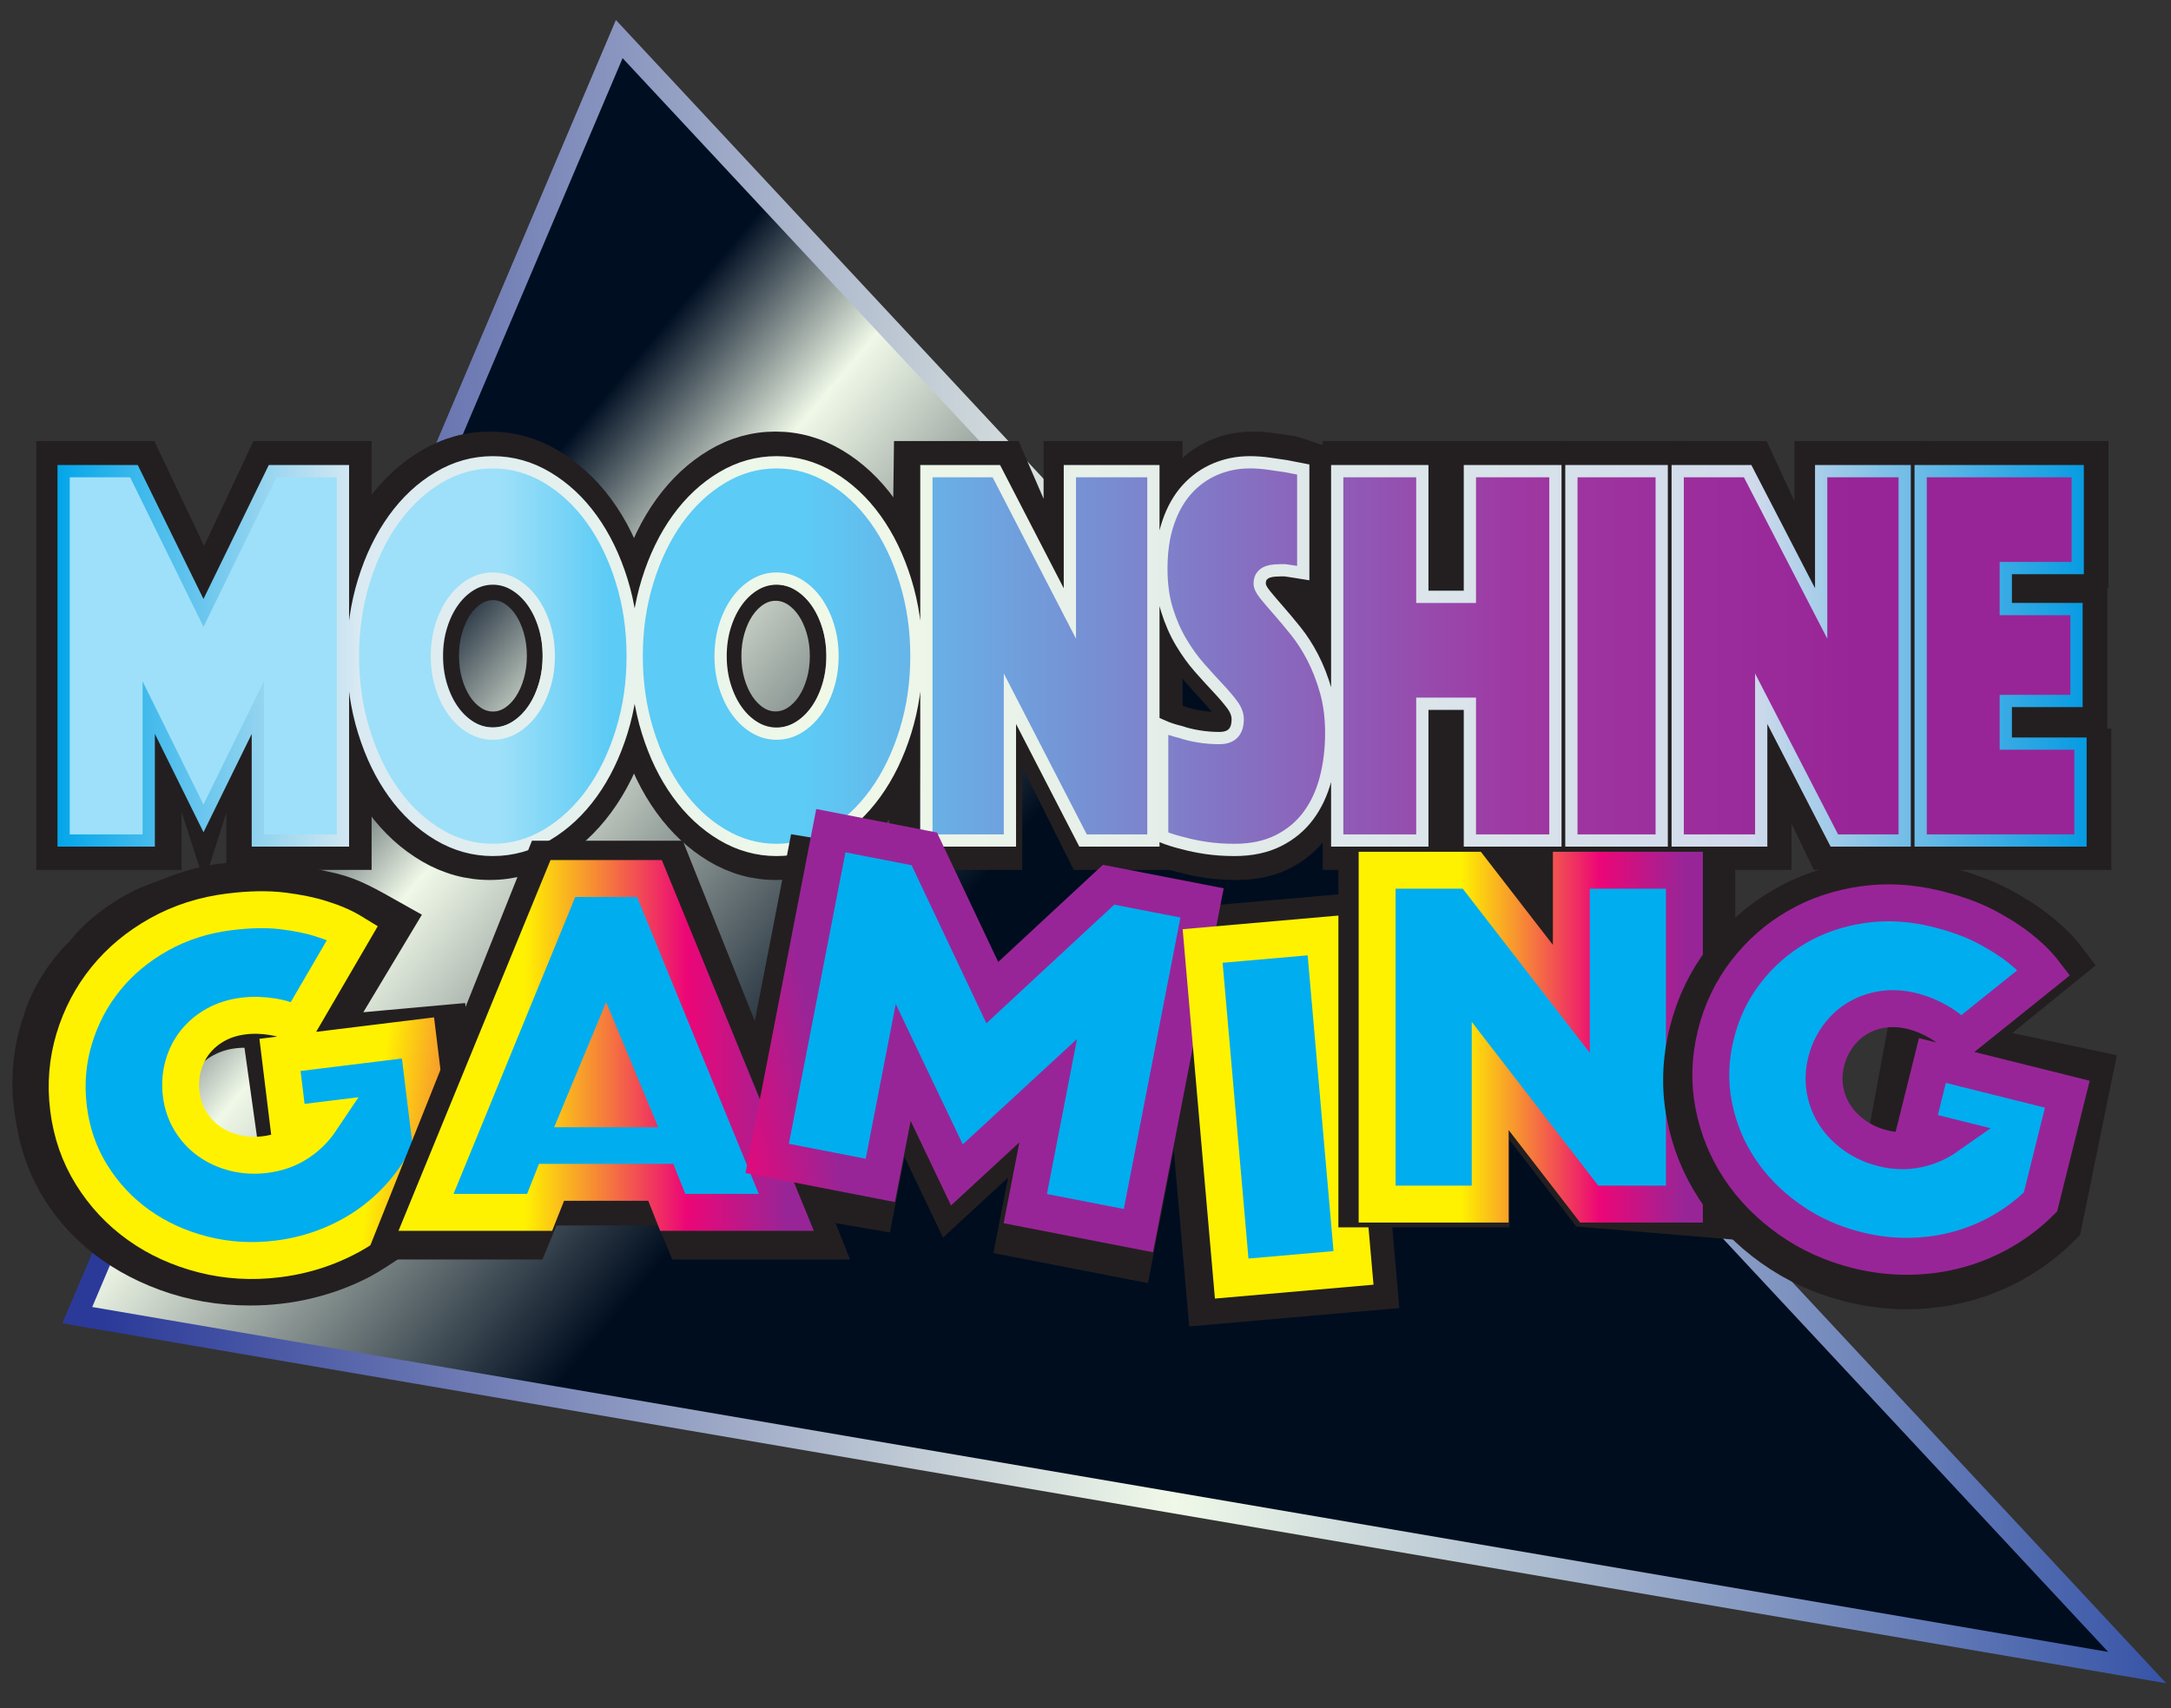 <svg width="549" height="432" xmlns="http://www.w3.org/2000/svg" xmlns:xlink="http://www.w3.org/1999/xlink" xml:space="preserve" overflow="hidden"><rect width="100%" height="100%" fill="#333333" stroke="none"/><defs><clipPath id="clip0"><path d="M312.595 131.807 175.548 454.576 696.454 543.714Z" fill-rule="nonzero" clip-rule="nonzero"/></clipPath><linearGradient x1="135.23" y1="529.216" x2="654.347" y2="93.624" gradientUnits="userSpaceOnUse" spreadMethod="pad" id="fill1"><stop offset="0" stop-color="#000E22" stop-opacity="1"/><stop offset="0.01" stop-color="#000E22" stop-opacity="1"/><stop offset="0.012" stop-color="#000E22" stop-opacity="1"/><stop offset="0.245" stop-color="#000E22" stop-opacity="1"/><stop offset="0.308" stop-color="#F0F9E8" stop-opacity="1"/><stop offset="0.469" stop-color="#000D1F" stop-opacity="1"/><stop offset="0.999" stop-color="#000D1F" stop-opacity="1"/><stop offset="0.999" stop-color="#000D1F" stop-opacity="1"/><stop offset="1" stop-color="#000D1F" stop-opacity="1"/></linearGradient><linearGradient x1="131.62" y1="-22.972" x2="681.92" y2="-22.972" gradientUnits="userSpaceOnUse" spreadMethod="pad" id="stroke2"><stop offset="0" stop-color="#2B3A99" stop-opacity="1"/><stop offset="0.014" stop-color="#2B3A99" stop-opacity="1"/><stop offset="0.506" stop-color="#F0F9E8" stop-opacity="1"/><stop offset="1" stop-color="#2745A1" stop-opacity="1"/></linearGradient><clipPath id="clip3"><path d="M254.913 355.346C247.89 351.4 244.862 349.664 240.15 348.401 235.774 347.455 233.924 346.823 228.706 346.192 223.106 346.034 221.974 345.403 215.074 345.718 207.393 346.069 201.442 348.645 195.049 351.084 188.653 353.526 181.249 358.976 177.883 363.711 173.226 367.925 168.856 374.917 167.281 380.757 165.093 386.597 164.326 394.395 164.925 400.013 165.621 406.545 166.928 412.635 169.744 418.311 172.557 423.988 176.394 428.911 181.255 433.08 186.114 437.25 191.821 440.531 198.37 442.926 204.917 445.322 211.877 446.52 219.245 446.52 224.257 446.52 229.118 445.942 233.826 444.79 238.532 443.638 242.905 441.996 246.949 439.867 250.99 437.737 260.265 431.238 263.541 428.265 267.076 424.162 270.778 419.119 273.134 415.481L268.758 381.703 223.321 385.808 226.918 411.391 236.128 411.391C234.08 413.61 231.624 415.362 228.761 416.648 225.894 417.935 222.722 418.577 219.245 418.577 216.275 418.577 213.489 418.111 210.879 417.179 208.27 416.249 205.991 414.963 204.049 413.321 202.103 411.681 200.569 409.708 199.445 407.4 198.317 405.094 197.755 402.61 197.755 399.948 197.755 397.288 198.266 394.805 199.29 392.497 200.313 390.192 201.721 388.219 203.511 386.576 205.301 384.936 207.426 383.648 209.881 382.718 212.337 381.786 215.047 381.32 218.017 381.32 220.675 381.32 223.389 381.699 226.152 382.451 228.914 383.207 233.933 385.811 235.774 387.228Z" fill-rule="nonzero" clip-rule="nonzero"/></clipPath><linearGradient x1="123.131" y1="202.613" x2="222.837" y2="202.613" gradientUnits="userSpaceOnUse" spreadMethod="pad" id="fill4"><stop offset="0" stop-color="#9EE0F9" stop-opacity="1"/><stop offset="0.002" stop-color="#9EE0F9" stop-opacity="1"/><stop offset="0.002" stop-color="#9EE0F9" stop-opacity="1"/><stop offset="0.218" stop-color="#9EE0F9" stop-opacity="1"/><stop offset="0.272" stop-color="#5CCBF5" stop-opacity="1"/><stop offset="0.367" stop-color="#5CCBF5" stop-opacity="1"/><stop offset="0.719" stop-color="#9F38A2" stop-opacity="1"/><stop offset="0.887" stop-color="#982597" stop-opacity="1"/><stop offset="1" stop-color="#982597" stop-opacity="1"/></linearGradient><linearGradient x1="135.715" y1="-145.086" x2="224.929" y2="-156.04" gradientUnits="userSpaceOnUse" spreadMethod="pad" id="stroke5"><stop offset="0" stop-color="#FFF200" stop-opacity="1"/><stop offset="0.002" stop-color="#FFF200" stop-opacity="1"/><stop offset="0.272" stop-color="#FFF200" stop-opacity="1"/><stop offset="0.723" stop-color="#EC0677" stop-opacity="1"/><stop offset="1" stop-color="#982597" stop-opacity="1"/></linearGradient><clipPath id="clip6"><path d="M172.087 334.518 193.613 334.518 193.613 300.902 207.457 328.916 221.201 300.902 221.201 334.518 242.726 334.518 242.726 241.093 224.939 241.093 207.457 276.951 189.873 241.093 172.087 241.093ZM248.032 306.925C249.884 312.903 252.41 318.109 255.61 322.543 258.81 326.979 262.566 330.482 266.878 333.049 271.189 335.616 275.772 336.9 280.622 336.9 285.473 336.9 290.055 335.616 294.367 333.049 298.677 330.482 302.433 326.979 305.635 322.543 308.833 318.109 311.36 312.903 313.213 306.925 315.065 300.95 315.992 294.599 315.992 287.876 315.992 281.153 315.065 274.804 313.213 268.826 311.36 262.852 308.833 257.646 305.635 253.208 302.433 248.775 298.677 245.273 294.367 242.703 290.055 240.136 285.473 238.852 280.622 238.852 275.772 238.852 271.189 240.136 266.878 242.703 262.566 245.273 258.81 248.775 255.61 253.208 252.41 257.646 249.884 262.852 248.032 268.826 246.178 274.804 245.253 281.153 245.253 287.876 245.253 294.599 246.178 300.95 248.032 306.925ZM267.586 280.242C268.326 277.861 269.337 275.784 270.618 274.008 271.897 272.236 273.397 270.835 275.114 269.808 276.833 268.781 278.668 268.266 280.622 268.266 282.576 268.266 284.412 268.781 286.13 269.808 287.848 270.835 289.346 272.236 290.626 274.008 291.906 275.784 292.917 277.861 293.659 280.242 294.4 282.624 294.771 285.168 294.771 287.876 294.771 290.585 294.4 293.128 293.659 295.509 292.917 297.891 291.906 299.97 290.626 301.743 289.346 303.517 287.848 304.919 286.13 305.945 284.412 306.973 282.576 307.486 280.622 307.486 278.668 307.486 276.833 306.973 275.114 305.945 273.397 304.919 271.897 303.517 270.618 301.743 269.337 299.97 268.326 297.891 267.586 295.509 266.844 293.128 266.474 290.585 266.474 287.876 266.474 285.168 266.844 282.624 267.586 280.242ZM319.781 306.925C321.633 312.903 324.16 318.109 327.36 322.543 330.56 326.979 334.316 330.482 338.628 333.049 342.939 335.616 347.521 336.9 352.372 336.9 357.223 336.9 361.804 335.616 366.116 333.049 370.427 330.482 374.183 326.979 377.384 322.543 380.583 318.109 383.11 312.903 384.963 306.925 386.815 300.95 387.742 294.599 387.742 287.876 387.742 281.153 386.815 274.804 384.963 268.826 383.11 262.852 380.583 257.646 377.384 253.208 374.183 248.775 370.427 245.273 366.116 242.703 361.804 240.136 357.223 238.852 352.372 238.852 347.521 238.852 342.939 240.136 338.628 242.703 334.316 245.273 330.56 248.775 327.36 253.208 324.16 257.646 321.633 262.852 319.781 268.826 317.928 274.804 317.003 281.153 317.003 287.876 317.003 294.599 317.928 300.95 319.781 306.925ZM339.336 280.242C340.076 277.861 341.087 275.784 342.368 274.008 343.647 272.236 345.147 270.835 346.864 269.808 348.583 268.781 350.417 268.266 352.372 268.266 354.326 268.266 356.161 268.781 357.88 269.808 359.598 270.835 361.096 272.236 362.376 274.008 363.656 275.784 364.667 277.861 365.408 280.242 366.15 282.624 366.52 285.168 366.52 287.876 366.52 290.585 366.15 293.128 365.408 295.509 364.667 297.891 363.656 299.97 362.376 301.743 361.096 303.517 359.598 304.919 357.88 305.945 356.161 306.973 354.326 307.486 352.372 307.486 350.417 307.486 348.583 306.973 346.864 305.945 345.147 304.919 343.647 303.517 342.368 301.743 341.087 299.97 340.076 297.891 339.336 295.509 338.593 293.128 338.224 290.585 338.224 287.876 338.224 285.168 338.593 282.624 339.336 280.242ZM390.267 334.518 411.388 334.518 411.388 298.661 429.882 334.518 447.669 334.518 447.669 241.093 426.547 241.093 426.547 277.091 407.952 241.093 390.267 241.093ZM449.89 333.538C451.507 334.193 453.291 334.751 455.246 335.219 456.929 335.685 458.867 336.081 461.057 336.41 463.245 336.736 465.621 336.9 468.181 336.9 472.426 336.9 476.097 336.129 479.197 334.589 482.294 333.049 484.838 330.948 486.826 328.286 488.813 325.624 490.278 322.496 491.222 318.902 492.165 315.308 492.637 311.456 492.637 307.346 492.637 303.424 492.182 299.876 491.273 296.7 490.364 293.527 489.252 290.677 487.938 288.155 486.625 285.635 485.174 283.394 483.593 281.433 482.009 279.472 480.561 277.745 479.247 276.25 477.933 274.757 476.822 273.449 475.913 272.328 475.002 271.208 474.547 270.275 474.547 269.527 474.547 268.686 474.75 268.035 475.154 267.566 475.558 267.099 476.029 266.773 476.569 266.585 477.107 266.4 477.681 266.284 478.287 266.235 478.893 266.189 479.398 266.165 479.803 266.165 481.327 266.165 480.525 266.114 481.925 266.305 482.598 266.4 483.205 266.493 483.745 266.585 484.417 266.68 485.023 266.773 485.564 266.866L485.564 240.673C484.149 240.392 482.699 240.112 481.218 239.832 479.937 239.646 478.489 239.437 476.873 239.202 475.255 238.969 473.638 238.852 472.022 238.852 468.922 238.852 466.009 239.437 463.281 240.603 460.551 241.771 458.177 243.475 456.155 245.714 454.134 247.956 452.55 250.758 451.406 254.119 450.259 257.481 449.687 261.356 449.687 265.746 449.687 269.667 450.158 273.146 451.103 276.18 452.046 279.216 453.241 281.947 454.69 284.374 456.138 286.803 457.687 288.951 459.339 290.817 460.989 292.686 462.538 294.389 463.987 295.93 465.435 297.47 466.631 298.872 467.575 300.132 468.518 301.392 468.99 302.631 468.99 303.844 468.99 307.02 467.439 308.606 464.341 308.606 462.589 308.606 460.855 308.466 459.137 308.187 457.419 307.906 455.886 307.534 454.538 307.065 452.922 306.693 451.371 306.179 449.89 305.525ZM494.153 334.518 515.678 334.518 515.678 299.922 527.704 299.922 527.704 334.518 549.331 334.518 549.331 241.093 527.704 241.093 527.704 272.888 515.678 272.888 515.678 241.093 494.153 241.093ZM553.372 334.518 576.211 334.518 576.211 241.093 553.372 241.093ZM580.252 334.518 601.373 334.518 601.373 298.661 619.867 334.518 637.652 334.518 637.652 241.093 616.532 241.093 616.532 277.091 597.937 241.093 580.252 241.093ZM641.694 334.518 682.117 334.518 682.117 310.007 663.219 310.007 663.219 299.222 681.106 299.222 681.106 275.969 663.219 275.969 663.219 265.605 681.41 265.605 681.41 241.093 641.694 241.093Z" fill-rule="nonzero" clip-rule="nonzero"/></clipPath><linearGradient x1="127.542" y1="310.302" x2="640.67" y2="310.302" gradientUnits="userSpaceOnUse" spreadMethod="pad" id="fill7"><stop offset="0" stop-color="#9EE0F9" stop-opacity="1"/><stop offset="0.002" stop-color="#9EE0F9" stop-opacity="1"/><stop offset="0.002" stop-color="#9EE0F9" stop-opacity="1"/><stop offset="0.218" stop-color="#9EE0F9" stop-opacity="1"/><stop offset="0.272" stop-color="#5CCBF5" stop-opacity="1"/><stop offset="0.367" stop-color="#5CCBF5" stop-opacity="1"/><stop offset="0.719" stop-color="#9F38A2" stop-opacity="1"/><stop offset="0.887" stop-color="#982597" stop-opacity="1"/><stop offset="1" stop-color="#982597" stop-opacity="1"/></linearGradient><linearGradient x1="127.542" y1="-252.701" x2="640.67" y2="-252.701" gradientUnits="userSpaceOnUse" spreadMethod="pad" id="stroke8"><stop offset="0" stop-color="#03A6EA" stop-opacity="1"/><stop offset="0.15" stop-color="#DBEAF2" stop-opacity="1"/><stop offset="0.378" stop-color="#F0F9E8" stop-opacity="1"/><stop offset="0.835" stop-color="#D0DAEB" stop-opacity="1"/><stop offset="1" stop-color="#069BE2" stop-opacity="1"/></linearGradient><clipPath id="clip9"><path d="M461.571 451.643 504.081 447.92 495.818 353.375 453.31 357.098Z" fill-rule="nonzero" clip-rule="nonzero"/></clipPath><linearGradient x1="420.026" y1="197.956" x2="459.532" y2="201.412" gradientUnits="userSpaceOnUse" spreadMethod="pad" id="fill10"><stop offset="0" stop-color="#9EE0F9" stop-opacity="1"/><stop offset="0.002" stop-color="#9EE0F9" stop-opacity="1"/><stop offset="0.002" stop-color="#9EE0F9" stop-opacity="1"/><stop offset="0.218" stop-color="#9EE0F9" stop-opacity="1"/><stop offset="0.272" stop-color="#5CCBF5" stop-opacity="1"/><stop offset="0.367" stop-color="#5CCBF5" stop-opacity="1"/><stop offset="0.719" stop-color="#9F38A2" stop-opacity="1"/><stop offset="0.887" stop-color="#982597" stop-opacity="1"/><stop offset="1" stop-color="#982597" stop-opacity="1"/></linearGradient><clipPath id="clip11"><path d="M344.2 421.941 376.804 427.507 382.596 397.681 396.168 426.116 419.258 404.815 413.467 434.642 442.073 440.208 458.166 357.317 434.53 352.717 405.12 380.011 387.93 343.649 360.294 339.049Z" fill-rule="nonzero" clip-rule="nonzero"/></clipPath><linearGradient x1="305.204" y1="226.908" x2="399.077" y2="208.661" gradientUnits="userSpaceOnUse" spreadMethod="pad" id="fill12"><stop offset="0" stop-color="#9EE0F9" stop-opacity="1"/><stop offset="0.002" stop-color="#9EE0F9" stop-opacity="1"/><stop offset="0.002" stop-color="#9EE0F9" stop-opacity="1"/><stop offset="0.218" stop-color="#9EE0F9" stop-opacity="1"/><stop offset="0.272" stop-color="#5CCBF5" stop-opacity="1"/><stop offset="0.367" stop-color="#5CCBF5" stop-opacity="1"/><stop offset="0.719" stop-color="#9F38A2" stop-opacity="1"/><stop offset="0.887" stop-color="#982597" stop-opacity="1"/><stop offset="1" stop-color="#982597" stop-opacity="1"/></linearGradient><clipPath id="clip13"><path d="M255.826 435.333 289.732 435.333 293.284 426.733 325.899 426.733 329.451 435.333 363.358 435.333 325.175 339.718 294.008 339.718ZM302.327 405.66 309.592 388.888 316.857 405.66Z" fill-rule="nonzero" clip-rule="nonzero"/></clipPath><linearGradient x1="213.924" y1="214.137" x2="319.267" y2="214.137" gradientUnits="userSpaceOnUse" spreadMethod="pad" id="fill14"><stop offset="0" stop-color="#9EE0F9" stop-opacity="1"/><stop offset="0.002" stop-color="#9EE0F9" stop-opacity="1"/><stop offset="0.002" stop-color="#9EE0F9" stop-opacity="1"/><stop offset="0.218" stop-color="#9EE0F9" stop-opacity="1"/><stop offset="0.272" stop-color="#5CCBF5" stop-opacity="1"/><stop offset="0.367" stop-color="#5CCBF5" stop-opacity="1"/><stop offset="0.719" stop-color="#9F38A2" stop-opacity="1"/><stop offset="0.887" stop-color="#982597" stop-opacity="1"/><stop offset="1" stop-color="#982597" stop-opacity="1"/></linearGradient><linearGradient x1="220.733" y1="-162.678" x2="311.848" y2="-162.678" gradientUnits="userSpaceOnUse" spreadMethod="pad" id="stroke15"><stop offset="0" stop-color="#FFF200" stop-opacity="1"/><stop offset="0.002" stop-color="#FFF200" stop-opacity="1"/><stop offset="0.272" stop-color="#FFF200" stop-opacity="1"/><stop offset="0.723" stop-color="#EC0677" stop-opacity="1"/><stop offset="1" stop-color="#982597" stop-opacity="1"/></linearGradient><linearGradient x1="307.011" y1="-176.316" x2="400.884" y2="-158.069" gradientUnits="userSpaceOnUse" spreadMethod="pad" id="stroke16"><stop offset="0" stop-color="#FFF200" stop-opacity="1"/><stop offset="0.002" stop-color="#FFF200" stop-opacity="1"/><stop offset="0.272" stop-color="#FFF200" stop-opacity="1"/><stop offset="0.723" stop-color="#EC0677" stop-opacity="1"/><stop offset="1" stop-color="#982597" stop-opacity="1"/></linearGradient><linearGradient x1="424.476" y1="-145.957" x2="455.277" y2="-148.652" gradientUnits="userSpaceOnUse" spreadMethod="pad" id="stroke17"><stop offset="0" stop-color="#FFF200" stop-opacity="1"/><stop offset="0.002" stop-color="#FFF200" stop-opacity="1"/><stop offset="0.272" stop-color="#FFF200" stop-opacity="1"/><stop offset="0.723" stop-color="#EC0677" stop-opacity="1"/><stop offset="1" stop-color="#982597" stop-opacity="1"/></linearGradient><clipPath id="clip18"><path d="M499.786 427.025 532.38 427.025 532.38 394.616 557.416 427.025 589.493 429.695 589.493 345.252 546.234 342.582 552.901 375.118 537.061 342.582 499.786 342.582Z" fill-rule="nonzero" clip-rule="nonzero"/></clipPath><linearGradient x1="460.79" y1="221.829" x2="538.498" y2="221.829" gradientUnits="userSpaceOnUse" spreadMethod="pad" id="fill19"><stop offset="0" stop-color="#9EE0F9" stop-opacity="1"/><stop offset="0.002" stop-color="#9EE0F9" stop-opacity="1"/><stop offset="0.002" stop-color="#9EE0F9" stop-opacity="1"/><stop offset="0.218" stop-color="#9EE0F9" stop-opacity="1"/><stop offset="0.272" stop-color="#5CCBF5" stop-opacity="1"/><stop offset="0.367" stop-color="#5CCBF5" stop-opacity="1"/><stop offset="0.719" stop-color="#9F38A2" stop-opacity="1"/><stop offset="0.887" stop-color="#982597" stop-opacity="1"/><stop offset="1" stop-color="#982597" stop-opacity="1"/></linearGradient><linearGradient x1="461.25" y1="-164.77" x2="538.958" y2="-164.77" gradientUnits="userSpaceOnUse" spreadMethod="pad" id="stroke20"><stop offset="0" stop-color="#FFF200" stop-opacity="1"/><stop offset="0.002" stop-color="#FFF200" stop-opacity="1"/><stop offset="0.272" stop-color="#FFF200" stop-opacity="1"/><stop offset="0.723" stop-color="#EC0677" stop-opacity="1"/><stop offset="1" stop-color="#982597" stop-opacity="1"/></linearGradient><clipPath id="clip21"><path d="M677.807 365.118C676.05 362.794 673.71 360.471 670.784 358.151 668.311 356.143 665.154 354.114 661.314 352.063 657.47 350.011 652.752 348.286 647.156 346.89 639.959 345.093 632.916 344.702 626.031 345.713 619.143 346.727 612.872 348.886 607.22 352.191 601.564 355.497 596.695 359.82 592.607 365.154 588.516 370.489 585.635 376.523 583.959 383.255 582.235 390.176 582 396.969 583.261 403.638 584.517 410.31 586.973 416.434 590.628 422.014 594.279 427.594 598.991 432.443 604.759 436.564 610.526 440.686 617.008 443.644 624.204 445.441 629.1 446.662 634 447.239 638.902 447.172 643.799 447.106 648.503 446.441 653.011 445.183 657.518 443.925 661.759 442.129 665.739 439.794 669.716 437.461 673.331 434.665 676.587 431.403L684.359 393.373 639.01 383.772 634.102 410.303 649.916 412.531C647.334 414.369 644.475 415.619 641.342 416.274 638.204 416.932 634.936 416.836 631.54 415.988 628.64 415.264 626.04 414.094 623.736 412.475 621.432 410.857 619.544 408.948 618.078 406.743 616.608 404.539 615.627 402.086 615.135 399.379 614.639 396.674 614.743 393.919 615.442 391.113 616.14 388.308 617.291 385.816 618.896 383.634 620.499 381.452 622.392 379.716 624.574 378.421 626.751 377.129 629.164 376.289 631.808 375.907 634.451 375.524 637.22 375.694 640.12 376.417 642.718 377.066 645.268 378.126 647.77 379.593 650.27 381.063 652.234 382.77 653.66 384.714Z" fill-rule="nonzero" clip-rule="nonzero"/></clipPath><linearGradient x1="529.555" y1="217.06" x2="626.765" y2="192.822" gradientUnits="userSpaceOnUse" spreadMethod="pad" id="fill22"><stop offset="0" stop-color="#9EE0F9" stop-opacity="1"/><stop offset="0.002" stop-color="#9EE0F9" stop-opacity="1"/><stop offset="0.002" stop-color="#9EE0F9" stop-opacity="1"/><stop offset="0.218" stop-color="#9EE0F9" stop-opacity="1"/><stop offset="0.272" stop-color="#5CCBF5" stop-opacity="1"/><stop offset="0.367" stop-color="#5CCBF5" stop-opacity="1"/><stop offset="0.719" stop-color="#9F38A2" stop-opacity="1"/><stop offset="0.887" stop-color="#982597" stop-opacity="1"/><stop offset="1" stop-color="#982597" stop-opacity="1"/></linearGradient><linearGradient x1="536.213" y1="-164.714" x2="623.427" y2="-142.969" gradientUnits="userSpaceOnUse" spreadMethod="pad" id="stroke23"><stop offset="0" stop-color="#FFF200" stop-opacity="1"/><stop offset="0.002" stop-color="#FFF200" stop-opacity="1"/><stop offset="0.272" stop-color="#FFF200" stop-opacity="1"/><stop offset="0.723" stop-color="#EC0677" stop-opacity="1"/><stop offset="1" stop-color="#982597" stop-opacity="1"/></linearGradient></defs><g transform="translate(-156 -122)"><g><g><g><g clip-path="url(#clip0)"><path d="M269.599 516.708 132.552 194.31 653.458 105.274Z" fill="url(#fill1)" fill-rule="nonzero" transform="matrix(1 0 0 -1.001 42.996 649.109)"/></g><path d="M269.599 516.708 132.552 194.31 653.458 105.274Z" stroke="url(#stroke2)" stroke-width="5.333" stroke-linecap="butt" stroke-linejoin="miter" stroke-miterlimit="4" fill="none" fill-rule="nonzero" transform="matrix(1 0 0 -1.001 42.996 649.109)"/><path d="M126.167 310.806 154.906 310.806 154.906 346.912 164.626 316.824 174.237 346.912 174.237 310.806 202.974 310.806 202.974 411.15 179.636 411.15 164.626 379.305 149.506 411.15 126.167 411.15Z" stroke="#231F20" stroke-width="8" stroke-linecap="butt" stroke-linejoin="miter" stroke-miterlimit="15.363" stroke-opacity="1" fill="none" fill-rule="nonzero" transform="matrix(1 0 0 -1.001 42.996 649.109)"/><path d="M201.065 340.447C203.1 334.028 205.874 328.438 209.389 323.676 212.902 318.912 217.028 315.152 221.765 312.395 226.499 309.639 231.532 308.259 236.86 308.259 242.187 308.259 247.217 309.639 251.955 312.395 256.688 315.152 260.815 318.912 264.329 323.676 267.843 328.438 270.617 334.028 272.653 340.447 274.688 346.863 275.705 353.683 275.705 360.903 275.705 368.123 274.688 374.941 272.653 381.359 270.617 387.775 267.843 393.367 264.329 398.13 260.815 402.893 256.688 406.653 251.955 409.411 247.217 412.169 242.187 413.547 236.86 413.547 231.532 413.547 226.499 412.169 221.765 409.411 217.028 406.653 212.902 402.893 209.389 398.13 205.874 393.367 203.1 387.775 201.065 381.359 199.029 374.941 198.013 368.123 198.013 360.903 198.013 353.683 199.029 346.863 201.065 340.447Z" stroke="#231F20" stroke-width="8" stroke-linecap="butt" stroke-linejoin="miter" stroke-miterlimit="15.363" stroke-opacity="1" fill="none" fill-rule="nonzero" transform="matrix(1 0 0 -1.001 42.996 649.109)"/><path d="M227.911 367.145C228.464 369.095 229.219 370.798 230.176 372.253 231.132 373.705 232.253 374.853 233.539 375.697 234.823 376.537 236.193 376.959 237.655 376.959 239.115 376.959 240.488 376.537 241.772 375.697 243.056 374.853 244.176 373.705 245.133 372.253 246.089 370.798 246.845 369.095 247.4 367.145 247.953 365.193 248.231 363.107 248.231 360.889 248.231 358.667 247.953 356.583 247.4 354.633 246.845 352.681 246.089 350.977 245.133 349.524 244.176 348.07 243.056 346.922 241.772 346.08 240.488 345.238 239.115 344.818 237.655 344.818 236.193 344.818 234.823 345.238 233.539 346.08 232.253 346.922 231.132 348.07 230.176 349.524 229.219 350.977 228.464 352.681 227.911 354.633 227.356 356.583 227.079 358.667 227.079 360.889 227.079 363.107 227.356 365.193 227.911 367.145Z" stroke="#231F20" stroke-width="3.996" stroke-linecap="butt" stroke-linejoin="miter" stroke-miterlimit="15.363" stroke-opacity="1" fill="none" fill-rule="nonzero" transform="matrix(1 0 0 -1.001 42.996 649.109)"/><path d="M274.072 340.447C276.064 334.028 278.78 328.438 282.223 323.676 285.663 318.912 289.703 315.152 294.34 312.395 298.976 309.639 303.904 308.259 309.122 308.259 314.338 308.259 319.264 309.639 323.902 312.395 328.538 315.152 332.578 318.912 336.019 323.676 339.46 328.438 342.178 334.028 344.171 340.447 346.163 346.863 347.159 353.683 347.159 360.903 347.159 368.123 346.163 374.941 344.171 381.359 342.178 387.775 339.46 393.367 336.019 398.13 332.578 402.893 328.538 406.653 323.902 409.411 319.264 412.169 314.338 413.547 309.122 413.547 303.904 413.547 298.976 412.169 294.34 409.411 289.703 406.653 285.663 402.893 282.223 398.13 278.78 393.367 276.064 387.775 274.072 381.359 272.079 374.941 271.083 368.123 271.083 360.903 271.083 353.683 272.079 346.863 274.072 340.447Z" stroke="#231F20" stroke-width="8" stroke-linecap="butt" stroke-linejoin="miter" stroke-miterlimit="15.363" stroke-opacity="1" fill="none" fill-rule="nonzero" transform="matrix(1 0 0 -1.001 42.996 649.109)"/><path d="M299.244 367.07C299.807 369.021 300.574 370.721 301.546 372.174 302.516 373.625 303.654 374.773 304.958 375.614 306.262 376.454 307.655 376.875 309.138 376.875 310.62 376.875 312.014 376.454 313.318 375.614 314.622 374.773 315.759 373.625 316.731 372.174 317.702 370.721 318.468 369.021 319.032 367.07 319.594 365.121 319.875 363.037 319.875 360.821 319.875 358.602 319.594 356.519 319.032 354.57 318.468 352.62 317.702 350.918 316.731 349.466 315.759 348.014 314.622 346.866 313.318 346.026 312.014 345.183 310.62 344.764 309.138 344.764 307.655 344.764 306.262 345.183 304.958 346.026 303.654 346.866 302.516 348.014 301.546 349.466 300.574 350.918 299.807 352.62 299.244 354.57 298.682 356.519 298.4 358.602 298.4 360.821 298.4 363.037 298.682 365.121 299.244 367.07Z" stroke="#231F20" stroke-width="4.162" stroke-linecap="butt" stroke-linejoin="miter" stroke-miterlimit="15.363" stroke-opacity="1" fill="none" fill-rule="nonzero" transform="matrix(1 0 0 -1.001 42.996 649.109)"/><path d="M341.578 310.686 367.627 310.686 367.627 349.291 386.935 310.686 408.17 310.686 408.17 411.27 380.787 411.27 380.787 381.849 368.041 411.27 342.911 411.27Z" stroke="#231F20" stroke-width="7.76" stroke-linecap="butt" stroke-linejoin="miter" stroke-miterlimit="15.363" stroke-opacity="1" fill="none" fill-rule="nonzero" transform="matrix(1 0 0 -1.001 42.996 649.109)"/><path d="M406.425 311.868C408.13 311.166 410.011 310.567 412.073 310.064 413.848 309.563 415.89 309.138 418.201 308.786 420.509 308.435 423.013 308.259 425.713 308.259 430.189 308.259 434.061 309.086 437.329 310.74 440.597 312.395 443.28 314.651 445.376 317.51 447.47 320.367 449.016 323.726 450.012 327.587 451.005 331.446 451.504 335.582 451.504 339.996 451.504 344.207 451.024 348.018 450.065 351.427 449.105 354.835 447.933 357.895 446.548 360.603 445.162 363.31 443.634 365.717 441.965 367.822 440.296 369.929 438.769 371.782 437.382 373.387 435.997 374.99 434.825 376.395 433.866 377.599 432.908 378.802 432.428 379.803 432.428 380.607 432.428 381.51 432.641 380.877 433.066 381.379 433.493 381.881 433.989 382.231 434.558 382.433 435.126 382.633 435.732 382.757 436.37 382.809 437.01 382.858 437.542 382.885 437.969 382.885 438.75 382.885 438.104 377.851 438.814 377.751 439.524 377.651 442.37 376.663 442.94 376.565 444.853 376.291 445.722 370.875 447.753 370.523L446.71 410.259C445.218 410.559 441.022 412.194 439.461 412.495 438.11 412.695 436.584 412.921 434.878 413.171 433.173 413.421 431.469 413.547 429.764 413.547 426.494 413.547 423.422 412.921 420.545 411.667 417.668 410.413 415.163 408.585 413.031 406.178 410.901 403.771 409.23 400.763 408.023 397.153 406.814 393.543 406.211 389.381 406.211 384.669 406.211 380.457 406.707 376.721 407.703 373.463 408.697 370.203 409.958 367.27 411.486 364.663 413.013 362.055 413.314 359.75 415.055 357.745 416.796 355.738 418.429 353.91 419.957 352.255 421.485 350.6 422.745 349.096 423.741 347.742 424.734 346.388 425.233 345.058 425.233 343.756 425.233 340.346 424.932 342.642 421.664 342.642 419.816 342.642 417.987 342.792 416.176 343.094 414.363 343.394 412.747 343.794 411.326 344.296 409.622 344.696 407.986 345.248 406.425 345.951Z" stroke="#231F20" stroke-width="8" stroke-linecap="butt" stroke-linejoin="miter" stroke-miterlimit="15.363" stroke-opacity="1" fill="none" fill-rule="nonzero" transform="matrix(1 0 0 -1.001 42.996 649.109)"/><path d="M451.374 310.686 475.305 310.686 475.305 347.934 481.852 347.934 481.852 310.686 505.881 310.686 505.881 411.27 481.852 411.27 481.852 377.039 475.305 377.039 475.305 411.27 451.374 411.27Z" stroke="#231F20" stroke-width="7.76" stroke-linecap="butt" stroke-linejoin="miter" stroke-miterlimit="15.363" stroke-opacity="1" fill="none" fill-rule="nonzero" transform="matrix(1 0 0 -1.001 42.996 649.109)"/><path d="M511.804 310.806 535.063 310.806 535.063 411.15 511.804 411.15Z" stroke="#231F20" stroke-width="8" stroke-linecap="butt" stroke-linejoin="miter" stroke-miterlimit="15.363" stroke-opacity="1" fill="none" fill-rule="nonzero" transform="matrix(1 0 0 -1.001 42.996 649.109)"/><path d="M539.179 310.806 562.022 310.806 562.022 335.986 574.19 310.806 597.636 310.806 597.636 411.15 570.794 411.15 570.794 381.821 557.19 411.15 539.179 411.15Z" stroke="#231F20" stroke-width="8" stroke-linecap="butt" stroke-linejoin="miter" stroke-miterlimit="15.363" stroke-opacity="1" fill="none" fill-rule="nonzero" transform="matrix(1 0 0 -1.001 42.996 649.109)"/><path d="M601.751 310.806 642.918 310.806 642.918 338.467 623.673 338.467 623.673 346.051 641.889 346.051 641.889 375.025 623.673 375.025 623.673 382.157 642.198 382.157 642.198 411.15 601.751 411.15Z" stroke="#231F20" stroke-width="8" stroke-linecap="butt" stroke-linejoin="miter" stroke-miterlimit="15.363" stroke-opacity="1" fill="none" fill-rule="nonzero" transform="matrix(1 0 0 -1.001 42.996 649.109)"/><g clip-path="url(#clip3)"><path d="M211.917 293.426C204.894 297.367 201.866 299.102 197.154 300.363 192.778 301.308 190.928 301.939 185.71 302.57 180.11 302.727 178.978 303.358 172.078 303.043 164.397 302.692 158.446 300.119 152.053 297.683 145.657 295.244 138.253 289.8 134.887 285.071 130.23 280.861 125.861 273.877 124.285 268.044 122.097 262.211 121.33 254.421 121.929 248.811 122.625 242.285 123.932 236.203 126.748 230.533 129.561 224.863 133.398 219.945 138.259 215.781 143.118 211.616 148.825 208.338 155.374 205.946 161.921 203.553 168.881 202.357 176.249 202.357 181.261 202.357 186.122 202.934 190.83 204.085 195.536 205.236 199.909 206.876 203.953 209.002 207.994 211.129 217.269 217.621 220.545 220.59 224.08 224.689 227.783 229.727 230.139 233.36L225.762 267.099 180.325 262.999 183.922 237.445 193.132 237.445C191.084 235.229 188.628 233.479 185.765 232.195 182.898 230.909 179.726 230.268 176.249 230.268 173.28 230.268 170.493 230.733 167.884 231.664 165.274 232.593 162.996 233.877 161.053 235.517 159.107 237.156 157.573 239.127 156.449 241.432 155.321 243.735 154.759 246.216 154.759 248.875 154.759 251.532 155.27 254.012 156.294 256.317 157.317 258.62 158.725 260.591 160.516 262.232 162.305 263.869 164.43 265.156 166.885 266.085 169.341 267.016 172.052 267.481 175.021 267.481 177.68 267.481 180.393 267.103 183.156 266.352 185.918 265.597 190.937 262.996 192.778 261.58L211.917 293.426" fill="url(#fill4)" fill-rule="nonzero" transform="matrix(1 0 0 -1.001 42.996 649.109)"/></g><path d="M211.917 293.426C204.894 297.367 201.866 299.102 197.154 300.363 192.778 301.308 190.928 301.939 185.71 302.57 180.11 302.727 178.978 303.358 172.078 303.043 164.397 302.692 158.446 300.119 152.053 297.683 145.657 295.244 138.253 289.8 134.887 285.071 130.23 280.861 125.861 273.877 124.285 268.044 122.097 262.211 121.33 254.421 121.929 248.811 122.625 242.285 123.932 236.203 126.748 230.533 129.561 224.863 133.398 219.945 138.259 215.781 143.118 211.616 148.825 208.338 155.374 205.946 161.921 203.553 168.881 202.357 176.249 202.357 181.261 202.357 186.122 202.934 190.83 204.085 195.536 205.236 199.909 206.876 203.953 209.002 207.994 211.129 217.269 217.621 220.545 220.59 224.08 224.689 227.783 229.727 230.139 233.36L225.762 267.099 180.325 262.999 183.922 237.445 193.132 237.445C191.084 235.229 188.628 233.479 185.765 232.195 182.898 230.909 179.726 230.268 176.249 230.268 173.28 230.268 170.493 230.733 167.884 231.664 165.274 232.593 162.996 233.877 161.053 235.517 159.107 237.156 157.573 239.127 156.449 241.432 155.321 243.735 154.759 246.216 154.759 248.875 154.759 251.532 155.27 254.012 156.294 256.317 157.317 258.62 158.725 260.591 160.516 262.232 162.305 263.869 164.43 265.156 166.885 266.085 169.341 267.016 172.052 267.481 175.021 267.481 177.68 267.481 180.393 267.103 183.156 266.352 185.918 265.597 190.937 262.996 192.778 261.58Z" stroke="#231F20" stroke-width="11.211" stroke-linecap="butt" stroke-linejoin="miter" stroke-miterlimit="29.375" stroke-opacity="1" fill="none" fill-rule="nonzero" transform="matrix(1 0 0 -1.001 42.996 649.109)"/><path d="M202.2 290.987C200.013 292.331 197.345 293.491 194.193 294.463 191.513 295.323 188.262 295.984 184.438 296.451 180.612 296.915 176.165 296.836 171.097 296.214 164.578 295.414 158.63 293.515 153.257 290.52 147.881 287.523 143.378 283.784 139.747 279.305 136.115 274.824 133.453 269.761 131.756 264.119 130.059 258.473 129.582 252.64 130.322 246.616 131.082 240.423 133.035 234.801 136.183 229.753 139.329 224.702 143.294 220.476 148.078 217.072 152.859 213.665 158.287 211.19 164.358 209.642 170.429 208.094 176.725 207.721 183.242 208.521 187.677 209.066 191.91 210.14 195.942 211.737 199.972 213.334 203.652 215.36 206.982 217.806 210.31 220.254 213.25 223.056 215.805 226.216 218.357 229.375 220.462 232.796 222.125 236.484L218.704 264.347 183.806 260.063 185.964 242.491 194.11 243.491C192.556 241.176 190.586 239.256 188.201 237.733 185.816 236.208 183.082 235.257 180.006 234.88 177.38 234.557 174.86 234.693 172.444 235.288 170.028 235.884 167.862 236.848 165.954 238.187 164.044 239.523 162.457 241.217 161.194 243.272 159.93 245.324 159.146 247.607 158.838 250.117 158.53 252.627 158.694 255.024 159.333 257.312 159.969 259.599 160.986 261.612 162.381 263.356 163.774 265.097 165.505 266.543 167.569 267.688 169.634 268.833 171.978 269.567 174.605 269.889 176.957 270.179 179.401 270.116 181.933 269.707 184.464 269.295 186.626 268.519 188.421 267.381L202.2 290.987" fill="#00ADEF" fill-rule="nonzero" fill-opacity="1" transform="matrix(1 0 0 -1.001 42.996 649.109)"/><path d="M202.2 290.987C200.013 292.331 197.345 293.491 194.193 294.463 191.513 295.323 188.262 295.984 184.438 296.451 180.612 296.915 176.165 296.836 171.097 296.214 164.578 295.414 158.63 293.515 153.257 290.52 147.881 287.523 143.378 283.784 139.747 279.305 136.115 274.824 133.453 269.761 131.756 264.119 130.059 258.473 129.582 252.64 130.322 246.616 131.082 240.423 133.035 234.801 136.183 229.753 139.329 224.702 143.294 220.476 148.078 217.072 152.859 213.665 158.287 211.19 164.358 209.642 170.429 208.094 176.725 207.721 183.242 208.521 187.677 209.066 191.91 210.14 195.942 211.737 199.972 213.334 203.652 215.36 206.982 217.806 210.31 220.254 213.25 223.056 215.805 226.216 218.357 229.375 220.462 232.796 222.125 236.484L218.704 264.347 183.806 260.063 185.964 242.491 194.11 243.491C192.556 241.176 190.586 239.256 188.201 237.733 185.816 236.208 183.082 235.257 180.006 234.88 177.38 234.557 174.86 234.693 172.444 235.288 170.028 235.884 167.862 236.848 165.954 238.187 164.044 239.523 162.457 241.217 161.194 243.272 159.93 245.324 159.146 247.607 158.838 250.117 158.53 252.627 158.694 255.024 159.333 257.312 159.969 259.599 160.986 261.612 162.381 263.356 163.774 265.097 165.505 266.543 167.569 267.688 169.634 268.833 171.978 269.567 174.605 269.889 176.957 270.179 179.401 270.116 181.933 269.707 184.464 269.295 186.626 268.519 188.421 267.381Z" stroke="url(#stroke5)" stroke-width="9.333" stroke-linecap="butt" stroke-linejoin="miter" stroke-miterlimit="29.375" fill="none" fill-rule="nonzero" transform="matrix(1 0 0 -1.001 42.996 649.109)"/><g clip-path="url(#clip6)"><path d="M129.091 314.23 150.617 314.23 150.617 347.807 164.461 319.826 178.205 347.807 178.205 314.23 199.73 314.23 199.73 407.547 181.944 407.547 164.461 371.731 146.877 407.547 129.091 407.547ZM205.036 341.791C206.888 335.82 209.414 330.62 212.614 326.191 215.814 321.76 219.57 318.262 223.882 315.698 228.193 313.134 232.776 311.851 237.627 311.851 242.477 311.851 247.059 313.134 251.371 315.698 255.681 318.262 259.437 321.76 262.639 326.191 265.837 330.62 268.364 335.82 270.217 341.791 272.069 347.759 272.996 354.103 272.996 360.818 272.996 367.534 272.069 373.875 270.217 379.846 268.364 385.814 265.837 391.014 262.639 395.446 259.437 399.874 255.681 403.373 251.371 405.939 247.059 408.503 242.477 409.786 237.627 409.786 232.776 409.786 228.193 408.503 223.882 405.939 219.57 403.373 215.814 399.874 212.614 395.446 209.414 391.014 206.888 385.814 205.036 379.846 203.182 373.875 202.257 367.534 202.257 360.818 202.257 354.103 203.182 347.759 205.036 341.791ZM224.59 368.443C225.331 370.822 226.341 372.897 227.623 374.67 228.901 376.441 230.401 377.839 232.119 378.866 233.837 379.891 235.672 380.406 237.627 380.406 239.58 380.406 241.416 379.891 243.135 378.866 244.852 377.839 246.351 376.441 247.631 374.67 248.911 372.897 249.921 370.822 250.663 368.443 251.404 366.065 251.775 363.523 251.775 360.818 251.775 358.113 251.404 355.573 250.663 353.194 249.921 350.815 248.911 348.738 247.631 346.967 246.351 345.195 244.852 343.795 243.135 342.77 241.416 341.743 239.58 341.231 237.627 341.231 235.672 341.231 233.837 341.743 232.119 342.77 230.401 343.795 228.901 345.195 227.623 346.967 226.341 348.738 225.331 350.815 224.59 353.194 223.848 355.573 223.478 358.113 223.478 360.818 223.478 363.523 223.848 366.065 224.59 368.443ZM276.785 341.791C278.637 335.82 281.164 330.62 284.364 326.191 287.564 321.76 291.32 318.262 295.632 315.698 299.943 313.134 304.526 311.851 309.376 311.851 314.227 311.851 318.808 313.134 323.12 315.698 327.431 318.262 331.187 321.76 334.388 326.191 337.587 330.62 340.114 335.82 341.967 341.791 343.819 347.759 344.746 354.103 344.746 360.818 344.746 367.534 343.819 373.875 341.967 379.846 340.114 385.814 337.587 391.014 334.388 395.446 331.187 399.874 327.431 403.373 323.12 405.939 318.808 408.503 314.227 409.786 309.376 409.786 304.526 409.786 299.943 408.503 295.632 405.939 291.32 403.373 287.564 399.874 284.364 395.446 281.164 391.014 278.637 385.814 276.785 379.846 274.932 373.875 274.007 367.534 274.007 360.818 274.007 354.103 274.932 347.759 276.785 341.791ZM296.34 368.443C297.08 370.822 298.091 372.897 299.372 374.67 300.651 376.441 302.151 377.839 303.868 378.866 305.587 379.891 307.422 380.406 309.376 380.406 311.33 380.406 313.166 379.891 314.884 378.866 316.602 377.839 318.1 376.441 319.38 374.67 320.66 372.897 321.671 370.822 322.412 368.443 323.154 366.065 323.524 363.523 323.524 360.818 323.524 358.113 323.154 355.573 322.412 353.194 321.671 350.815 320.66 348.738 319.38 346.967 318.1 345.195 316.602 343.795 314.884 342.77 313.166 341.743 311.33 341.231 309.376 341.231 307.422 341.231 305.587 341.743 303.868 342.77 302.151 343.795 300.651 345.195 299.372 346.967 298.091 348.738 297.08 350.815 296.34 353.194 295.598 355.573 295.228 358.113 295.228 360.818 295.228 363.523 295.598 366.065 296.34 368.443ZM347.271 314.23 368.393 314.23 368.393 350.046 386.886 314.23 404.673 314.23 404.673 407.547 383.551 407.547 383.551 371.591 364.957 407.547 347.271 407.547ZM406.894 315.208C408.511 314.555 410.295 313.998 412.25 313.53 413.933 313.064 415.871 312.668 418.061 312.34 420.249 312.015 422.625 311.851 425.185 311.851 429.43 311.851 433.101 312.62 436.201 314.159 439.298 315.698 441.842 317.796 443.83 320.455 445.817 323.114 447.282 326.238 448.226 329.828 449.169 333.418 449.641 337.266 449.641 341.371 449.641 345.288 449.186 348.832 448.277 352.004 447.368 355.174 446.256 358.021 444.942 360.539 443.629 363.057 442.178 365.295 440.597 367.254 439.013 369.213 437.565 370.938 436.252 372.431 434.937 373.922 433.826 375.229 432.917 376.349 432.006 377.467 431.552 378.399 431.552 379.146 431.552 379.986 431.754 380.637 432.158 381.105 432.562 381.571 433.033 381.897 433.573 382.085 434.112 382.27 434.685 382.386 435.292 382.434 435.897 382.481 436.402 382.505 436.808 382.505 438.332 382.505 437.529 382.555 438.929 382.365 439.602 382.27 440.209 382.177 440.749 382.085 441.421 381.99 442.028 381.897 442.568 381.805L442.568 407.967C441.153 408.247 439.704 408.527 438.222 408.807 436.941 408.993 435.493 409.202 433.877 409.437 432.26 409.669 430.642 409.786 429.026 409.786 425.926 409.786 423.013 409.202 420.285 408.037 417.555 406.87 415.181 405.169 413.159 402.931 411.138 400.693 409.554 397.894 408.41 394.537 407.263 391.178 406.691 387.307 406.691 382.923 406.691 379.006 407.162 375.531 408.107 372.501 409.05 369.469 410.245 366.741 411.694 364.317 413.142 361.89 414.691 359.745 416.344 357.881 417.993 356.014 419.542 354.313 420.992 352.774 422.44 351.235 423.636 349.835 424.58 348.576 425.522 347.318 425.994 346.08 425.994 344.868 425.994 341.696 424.444 340.112 421.345 340.112 419.593 340.112 417.859 340.252 416.141 340.531 414.423 340.811 412.89 341.183 411.542 341.651 409.926 342.023 408.375 342.536 406.894 343.19ZM451.157 314.23 472.682 314.23 472.682 348.786 484.708 348.786 484.708 314.23 506.335 314.23 506.335 407.547 484.708 407.547 484.708 375.789 472.682 375.789 472.682 407.547 451.157 407.547ZM510.376 314.23 533.215 314.23 533.215 407.547 510.376 407.547ZM537.256 314.23 558.378 314.23 558.378 350.046 576.871 314.23 594.656 314.23 594.656 407.547 573.536 407.547 573.536 371.591 554.942 407.547 537.256 407.547ZM598.698 314.23 639.121 314.23 639.121 338.712 620.223 338.712 620.223 349.486 638.11 349.486 638.11 372.711 620.223 372.711 620.223 383.063 638.414 383.063 638.414 407.547 598.698 407.547 598.698 314.23" fill="url(#fill7)" fill-rule="nonzero" transform="matrix(1 0 0 -1.001 42.996 649.109)"/></g><path d="M129.091 314.23 150.617 314.23 150.617 347.807 164.461 319.826 178.205 347.807 178.205 314.23 199.73 314.23 199.73 407.547 181.944 407.547 164.461 371.731 146.877 407.547 129.091 407.547ZM205.036 341.791C206.888 335.82 209.414 330.62 212.614 326.191 215.814 321.76 219.57 318.262 223.882 315.698 228.193 313.134 232.776 311.851 237.627 311.851 242.477 311.851 247.059 313.134 251.371 315.698 255.681 318.262 259.437 321.76 262.639 326.191 265.837 330.62 268.364 335.82 270.217 341.791 272.069 347.759 272.996 354.103 272.996 360.818 272.996 367.534 272.069 373.875 270.217 379.846 268.364 385.814 265.837 391.014 262.639 395.446 259.437 399.874 255.681 403.373 251.371 405.939 247.059 408.503 242.477 409.786 237.627 409.786 232.776 409.786 228.193 408.503 223.882 405.939 219.57 403.373 215.814 399.874 212.614 395.446 209.414 391.014 206.888 385.814 205.036 379.846 203.182 373.875 202.257 367.534 202.257 360.818 202.257 354.103 203.182 347.759 205.036 341.791ZM224.59 368.443C225.331 370.822 226.341 372.897 227.623 374.67 228.901 376.441 230.401 377.839 232.119 378.866 233.837 379.891 235.672 380.406 237.627 380.406 239.58 380.406 241.416 379.891 243.135 378.866 244.852 377.839 246.351 376.441 247.631 374.67 248.911 372.897 249.921 370.822 250.663 368.443 251.404 366.065 251.775 363.523 251.775 360.818 251.775 358.113 251.404 355.573 250.663 353.194 249.921 350.815 248.911 348.738 247.631 346.967 246.351 345.195 244.852 343.795 243.135 342.77 241.416 341.743 239.58 341.231 237.627 341.231 235.672 341.231 233.837 341.743 232.119 342.77 230.401 343.795 228.901 345.195 227.623 346.967 226.341 348.738 225.331 350.815 224.59 353.194 223.848 355.573 223.478 358.113 223.478 360.818 223.478 363.523 223.848 366.065 224.59 368.443ZM276.785 341.791C278.637 335.82 281.164 330.62 284.364 326.191 287.564 321.76 291.32 318.262 295.632 315.698 299.943 313.134 304.526 311.851 309.376 311.851 314.227 311.851 318.808 313.134 323.12 315.698 327.431 318.262 331.187 321.76 334.388 326.191 337.587 330.62 340.114 335.82 341.967 341.791 343.819 347.759 344.746 354.103 344.746 360.818 344.746 367.534 343.819 373.875 341.967 379.846 340.114 385.814 337.587 391.014 334.388 395.446 331.187 399.874 327.431 403.373 323.12 405.939 318.808 408.503 314.227 409.786 309.376 409.786 304.526 409.786 299.943 408.503 295.632 405.939 291.32 403.373 287.564 399.874 284.364 395.446 281.164 391.014 278.637 385.814 276.785 379.846 274.932 373.875 274.007 367.534 274.007 360.818 274.007 354.103 274.932 347.759 276.785 341.791ZM296.34 368.443C297.08 370.822 298.091 372.897 299.372 374.67 300.651 376.441 302.151 377.839 303.868 378.866 305.587 379.891 307.422 380.406 309.376 380.406 311.33 380.406 313.166 379.891 314.884 378.866 316.602 377.839 318.1 376.441 319.38 374.67 320.66 372.897 321.671 370.822 322.412 368.443 323.154 366.065 323.524 363.523 323.524 360.818 323.524 358.113 323.154 355.573 322.412 353.194 321.671 350.815 320.66 348.738 319.38 346.967 318.1 345.195 316.602 343.795 314.884 342.77 313.166 341.743 311.33 341.231 309.376 341.231 307.422 341.231 305.587 341.743 303.868 342.77 302.151 343.795 300.651 345.195 299.372 346.967 298.091 348.738 297.08 350.815 296.34 353.194 295.598 355.573 295.228 358.113 295.228 360.818 295.228 363.523 295.598 366.065 296.34 368.443ZM347.271 314.23 368.393 314.23 368.393 350.046 386.886 314.23 404.673 314.23 404.673 407.547 383.551 407.547 383.551 371.591 364.957 407.547 347.271 407.547ZM406.894 315.208C408.511 314.555 410.295 313.998 412.25 313.53 413.933 313.064 415.871 312.668 418.061 312.34 420.249 312.015 422.625 311.851 425.185 311.851 429.43 311.851 433.101 312.62 436.201 314.159 439.298 315.698 441.842 317.796 443.83 320.455 445.817 323.114 447.282 326.238 448.226 329.828 449.169 333.418 449.641 337.266 449.641 341.371 449.641 345.288 449.186 348.832 448.277 352.004 447.368 355.174 446.256 358.021 444.942 360.539 443.629 363.057 442.178 365.295 440.597 367.254 439.013 369.213 437.565 370.938 436.252 372.431 434.937 373.922 433.826 375.229 432.917 376.349 432.006 377.467 431.552 378.399 431.552 379.146 431.552 379.986 431.754 380.637 432.158 381.105 432.562 381.571 433.033 381.897 433.573 382.085 434.112 382.27 434.685 382.386 435.292 382.434 435.897 382.481 436.402 382.505 436.808 382.505 438.332 382.505 437.529 382.555 438.929 382.365 439.602 382.27 440.209 382.177 440.749 382.085 441.421 381.99 442.028 381.897 442.568 381.805L442.568 407.967C441.153 408.247 439.704 408.527 438.222 408.807 436.941 408.993 435.493 409.202 433.877 409.437 432.26 409.669 430.642 409.786 429.026 409.786 425.926 409.786 423.013 409.202 420.285 408.037 417.555 406.87 415.181 405.169 413.159 402.931 411.138 400.693 409.554 397.894 408.41 394.537 407.263 391.178 406.691 387.307 406.691 382.923 406.691 379.006 407.162 375.531 408.107 372.501 409.05 369.469 410.245 366.741 411.694 364.317 413.142 361.89 414.691 359.745 416.344 357.881 417.993 356.014 419.542 354.313 420.992 352.774 422.44 351.235 423.636 349.835 424.58 348.576 425.522 347.318 425.994 346.08 425.994 344.868 425.994 341.696 424.444 340.112 421.345 340.112 419.593 340.112 417.859 340.252 416.141 340.531 414.423 340.811 412.89 341.183 411.542 341.651 409.926 342.023 408.375 342.536 406.894 343.19ZM451.157 314.23 472.682 314.23 472.682 348.786 484.708 348.786 484.708 314.23 506.335 314.23 506.335 407.547 484.708 407.547 484.708 375.789 472.682 375.789 472.682 407.547 451.157 407.547ZM510.376 314.23 533.215 314.23 533.215 407.547 510.376 407.547ZM537.256 314.23 558.378 314.23 558.378 350.046 576.871 314.23 594.656 314.23 594.656 407.547 573.536 407.547 573.536 371.591 554.942 407.547 537.256 407.547ZM598.698 314.23 639.121 314.23 639.121 338.712 620.223 338.712 620.223 349.486 638.11 349.486 638.11 372.711 620.223 372.711 620.223 383.063 638.414 383.063 638.414 407.547 598.698 407.547Z" stroke="url(#stroke8)" stroke-width="3.098" stroke-linecap="butt" stroke-linejoin="miter" stroke-miterlimit="15.363" fill="none" fill-rule="nonzero" transform="matrix(1 0 0 -1.001 42.996 649.109)"/><g clip-path="url(#clip9)"><path d="M418.576 197.24 461.085 200.958 452.822 295.395 410.314 291.676 418.576 197.24" fill="url(#fill10)" fill-rule="nonzero" transform="matrix(1 0 0 -1.001 42.996 649.109)"/></g><path d="M418.576 197.24 461.085 200.958 452.822 295.395 410.314 291.676Z" stroke="#231F20" stroke-width="10.667" stroke-linecap="butt" stroke-linejoin="miter" stroke-miterlimit="29.375" stroke-opacity="1" fill="none" fill-rule="nonzero" transform="matrix(1 0 0 -1.001 42.996 649.109)"/><g clip-path="url(#clip11)"><path d="M301.204 226.908 333.808 221.348 339.6 251.14 353.173 222.737 376.262 244.013 370.471 214.221 399.077 208.661 415.17 291.457 391.534 296.052 362.125 268.789 344.934 305.11 317.298 309.704 301.204 226.908" fill="url(#fill12)" fill-rule="nonzero" transform="matrix(1 0 0 -1.001 42.996 649.109)"/></g><path d="M301.204 226.908 333.808 221.348 339.6 251.14 353.173 222.737 376.262 244.013 370.471 214.221 399.077 208.661 415.17 291.457 391.534 296.052 362.125 268.789 344.934 305.11 317.298 309.704Z" stroke="#231F20" stroke-width="10.667" stroke-linecap="butt" stroke-linejoin="miter" stroke-miterlimit="29.375" stroke-opacity="1" fill="none" fill-rule="nonzero" transform="matrix(1 0 0 -1.001 42.996 649.109)"/><g clip-path="url(#clip13)"><path d="M212.83 213.53 246.736 213.53 250.288 222.121 282.903 222.121 286.455 213.53 320.362 213.53 282.179 309.036 251.012 309.036ZM259.331 243.169 266.596 259.923 273.861 243.169Z" fill="url(#fill14)" fill-rule="nonzero" transform="matrix(1 0 0 -1.001 42.996 649.109)"/></g><path d="M212.83 213.53 246.736 213.53 250.288 222.121 282.903 222.121 286.455 213.53 320.362 213.53 282.179 309.036 251.012 309.036ZM259.331 243.169 266.596 259.923 273.861 243.169Z" stroke="#231F20" stroke-width="10.293" stroke-linecap="butt" stroke-linejoin="miter" stroke-miterlimit="29.375" stroke-opacity="1" fill="none" fill-rule="nonzero" transform="matrix(1 0 0 -1.001 42.996 649.109)"/><path d="M220.733 220.278 249.463 220.278 252.473 227.867 280.108 227.867 283.117 220.278 311.848 220.278 277.235 304.624 255.345 304.624ZM260.135 246.455 266.291 261.251 272.447 246.455Z" fill="#00ADEF" fill-rule="nonzero" fill-opacity="1" transform="matrix(1 0 0 -1.001 42.996 649.109)"/><path d="M220.733 220.278 249.463 220.278 252.473 227.867 280.108 227.867 283.117 220.278 311.848 220.278 277.235 304.624 255.345 304.624ZM260.135 246.455 266.291 261.251 272.447 246.455Z" stroke="url(#stroke15)" stroke-width="9.333" stroke-linecap="butt" stroke-linejoin="miter" stroke-miterlimit="29.375" fill="none" fill-rule="nonzero" transform="matrix(1 0 0 -1.001 42.996 649.109)"/><path d="M307.011 233.916 335.616 228.356 341.407 258.148 354.981 229.745 378.07 251.021 372.279 221.229 400.885 215.669 416.978 298.466 393.342 303.06 363.933 275.797 346.742 312.118 323.106 316.712 307.011 233.916" fill="#00ADEF" fill-rule="nonzero" fill-opacity="1" transform="matrix(1 0 0 -1.001 42.996 649.109)"/><path d="M307.011 233.916 335.616 228.356 341.407 258.148 354.981 229.745 378.07 251.021 372.279 221.229 400.885 215.669 416.978 298.466 393.342 303.06 363.933 275.797 346.742 312.118 323.106 316.712Z" stroke="url(#stroke16)" stroke-width="9.333" stroke-linecap="butt" stroke-linejoin="miter" stroke-miterlimit="29.375" fill="none" fill-rule="nonzero" transform="matrix(1 0 0 -1.001 42.996 649.109)"/><path d="M424.476 203.557 455.277 206.252 447.925 290.276 417.125 287.582 424.476 203.557" fill="#00ADEF" fill-rule="nonzero" fill-opacity="1" transform="matrix(1 0 0 -1.001 42.996 649.109)"/><path d="M424.476 203.557 455.277 206.252 447.925 290.276 417.125 287.582Z" stroke="url(#stroke17)" stroke-width="9.333" stroke-linecap="butt" stroke-linejoin="miter" stroke-miterlimit="29.375" fill="none" fill-rule="nonzero" transform="matrix(1 0 0 -1.001 42.996 649.109)"/><g clip-path="url(#clip18)"><path d="M456.79 221.829 489.384 221.829 489.384 254.201 514.42 221.829 546.497 219.162 546.497 303.508 503.239 306.175 509.905 273.676 494.065 306.175 456.79 306.175 456.79 221.829" fill="url(#fill19)" fill-rule="nonzero" transform="matrix(1 0 0 -1.001 42.996 649.109)"/></g><path d="M456.79 221.829 489.384 221.829 489.384 254.201 514.42 221.829 546.497 219.162 546.497 303.508 503.239 306.175 509.905 273.676 494.065 306.175 456.79 306.175Z" stroke="#231F20" stroke-width="10.667" stroke-linecap="butt" stroke-linejoin="miter" stroke-miterlimit="29.375" stroke-opacity="1" fill="none" fill-rule="nonzero" transform="matrix(1 0 0 -1.001 42.996 649.109)"/><path d="M461.25 222.37 489.843 222.37 489.843 254.743 514.879 222.37 538.957 222.37 538.957 306.716 510.364 306.716 510.364 274.217 485.192 306.716 461.25 306.716 461.25 222.37" fill="#00ADEF" fill-rule="nonzero" fill-opacity="1" transform="matrix(1 0 0 -1.001 42.996 649.109)"/><path d="M461.25 222.37 489.843 222.37 489.843 254.743 514.879 222.37 538.957 222.37 538.957 306.716 510.364 306.716 510.364 274.217 485.192 306.716 461.25 306.716Z" stroke="url(#stroke20)" stroke-width="9.333" stroke-linecap="butt" stroke-linejoin="miter" stroke-miterlimit="29.375" fill="none" fill-rule="nonzero" transform="matrix(1 0 0 -1.001 42.996 649.109)"/><g clip-path="url(#clip21)"><path d="M634.811 283.665C633.054 285.987 630.714 288.307 627.789 290.624 625.315 292.63 622.158 294.656 618.318 296.706 614.474 298.755 609.756 300.478 604.161 301.872 596.963 303.667 589.92 304.058 583.035 303.048 576.147 302.035 569.876 299.879 564.224 296.578 558.568 293.275 553.699 288.957 549.611 283.629 545.52 278.3 542.639 272.273 540.963 265.549 539.239 258.636 539.004 251.851 540.265 245.189 541.521 238.525 543.977 232.408 547.632 226.835 551.283 221.261 555.995 216.417 561.763 212.301 567.53 208.184 574.012 205.229 581.208 203.434 586.104 202.214 591.004 201.638 595.906 201.705 600.803 201.772 605.507 202.436 610.015 203.692 614.522 204.949 618.763 206.742 622.743 209.074 626.721 211.405 630.335 214.198 633.591 217.456L641.363 255.443 596.014 265.032 591.106 238.532 606.92 236.307C604.338 234.471 601.479 233.223 598.346 232.568 595.208 231.911 591.94 232.007 588.544 232.853 585.644 233.577 583.044 234.745 580.74 236.363 578.436 237.979 576.548 239.885 575.082 242.088 573.612 244.289 572.631 246.74 572.139 249.444 571.643 252.145 571.747 254.897 572.446 257.7 573.144 260.501 574.295 262.991 575.9 265.171 577.503 267.349 579.396 269.084 581.578 270.377 583.755 271.668 586.168 272.507 588.812 272.888 591.455 273.271 594.224 273.101 597.124 272.379 599.722 271.731 602.272 270.672 604.774 269.207 607.274 267.739 609.238 266.033 610.664 264.092L634.811 283.665" fill="url(#fill22)" fill-rule="nonzero" transform="matrix(1 0 0 -1.001 42.996 649.109)"/></g><path d="M634.811 283.665C633.054 285.987 630.714 288.307 627.789 290.624 625.315 292.63 622.158 294.656 618.318 296.706 614.474 298.755 609.756 300.478 604.161 301.872 596.963 303.667 589.92 304.058 583.035 303.048 576.147 302.035 569.876 299.879 564.224 296.578 558.568 293.275 553.699 288.957 549.611 283.629 545.52 278.3 542.639 272.273 540.963 265.549 539.239 258.636 539.004 251.851 540.265 245.189 541.521 238.525 543.977 232.408 547.632 226.835 551.283 221.261 555.995 216.417 561.763 212.301 567.53 208.184 574.012 205.229 581.208 203.434 586.104 202.214 591.004 201.638 595.906 201.705 600.803 201.772 605.507 202.436 610.015 203.692 614.522 204.949 618.763 206.742 622.743 209.074 626.721 211.405 630.335 214.198 633.591 217.456L641.363 255.443 596.014 265.032 591.106 238.532 606.92 236.307C604.338 234.471 601.479 233.223 598.346 232.568 595.208 231.911 591.94 232.007 588.544 232.853 585.644 233.577 583.044 234.745 580.74 236.363 578.436 237.979 576.548 239.885 575.082 242.088 573.612 244.289 572.631 246.74 572.139 249.444 571.643 252.145 571.747 254.897 572.446 257.7 573.144 260.501 574.295 262.991 575.9 265.171 577.503 267.349 579.396 269.084 581.578 270.377 583.755 271.668 586.168 272.507 588.812 272.888 591.455 273.271 594.224 273.101 597.124 272.379 599.722 271.731 602.272 270.672 604.774 269.207 607.274 267.739 609.238 266.033 610.664 264.092Z" stroke="#231F20" stroke-width="11.783" stroke-linecap="butt" stroke-linejoin="miter" stroke-miterlimit="29.375" stroke-opacity="1" fill="none" fill-rule="nonzero" transform="matrix(1 0 0 -1.001 42.996 649.109)"/><path d="M629.926 280.924C628.366 282.963 626.29 285.001 623.697 287.039 621.503 288.802 618.705 290.585 615.302 292.391 611.897 294.195 607.716 295.715 602.762 296.951 596.39 298.539 590.156 298.898 584.066 298.028 577.974 297.156 572.43 295.28 567.435 292.4 562.439 289.519 558.138 285.745 554.532 281.085 550.926 276.424 548.39 271.148 546.922 265.259 545.411 259.204 545.22 253.257 546.349 247.416 547.478 241.575 549.664 236.207 552.909 231.315 556.154 226.421 560.334 222.165 565.447 218.545 570.559 214.924 576.303 212.318 582.675 210.73 587.01 209.649 591.347 209.134 595.683 209.181 600.018 209.229 604.178 209.8 608.164 210.892 612.15 211.984 615.898 213.545 619.415 215.58 622.93 217.614 626.122 220.053 628.995 222.901L635.787 250.14 601.671 258.645 597.388 241.468 605.352 239.483C603.071 237.879 600.544 236.792 597.772 236.224 594.998 235.656 592.107 235.748 589.099 236.497 586.531 237.137 584.228 238.168 582.186 239.589 580.143 241.011 578.468 242.687 577.166 244.62 575.86 246.552 574.987 248.703 574.544 251.073 574.1 253.443 574.186 255.855 574.798 258.308 575.41 260.763 576.422 262.941 577.838 264.849 579.252 266.755 580.923 268.271 582.85 269.399 584.775 270.525 586.908 271.255 589.246 271.584 591.584 271.913 594.035 271.757 596.603 271.117 598.903 270.544 601.162 269.611 603.378 268.32 605.594 267.029 607.335 265.529 608.602 263.825L629.926 280.924" fill="#00ADEF" fill-rule="nonzero" fill-opacity="1" transform="matrix(1 0 0 -1.001 42.996 649.109)"/><path d="M629.926 280.924C628.366 282.963 626.29 285.001 623.697 287.039 621.503 288.802 618.705 290.585 615.302 292.391 611.897 294.195 607.716 295.715 602.762 296.951 596.39 298.539 590.156 298.898 584.066 298.028 577.974 297.156 572.43 295.28 567.435 292.4 562.439 289.519 558.138 285.745 554.532 281.085 550.926 276.424 548.39 271.148 546.922 265.259 545.411 259.204 545.22 253.257 546.349 247.416 547.478 241.575 549.664 236.207 552.909 231.315 556.154 226.421 560.334 222.165 565.447 218.545 570.559 214.924 576.303 212.318 582.675 210.73 587.01 209.649 591.347 209.134 595.683 209.181 600.018 209.229 604.178 209.8 608.164 210.892 612.15 211.984 615.898 213.545 619.415 215.58 622.93 217.614 626.122 220.053 628.995 222.901L635.787 250.14 601.671 258.645 597.388 241.468 605.352 239.483C603.071 237.879 600.544 236.792 597.772 236.224 594.998 235.656 592.107 235.748 589.099 236.497 586.531 237.137 584.228 238.168 582.186 239.589 580.143 241.011 578.468 242.687 577.166 244.62 575.86 246.552 574.987 248.703 574.544 251.073 574.1 253.443 574.186 255.855 574.798 258.308 575.41 260.763 576.422 262.941 577.838 264.849 579.252 266.755 580.923 268.271 582.85 269.399 584.775 270.525 586.908 271.255 589.246 271.584 591.584 271.913 594.035 271.757 596.603 271.117 598.903 270.544 601.162 269.611 603.378 268.32 605.594 267.029 607.335 265.529 608.602 263.825Z" stroke="url(#stroke23)" stroke-width="9.333" stroke-linecap="butt" stroke-linejoin="miter" stroke-miterlimit="29.375" fill="none" fill-rule="nonzero" transform="matrix(1 0 0 -1.001 42.996 649.109)"/></g></g></g></g></svg>